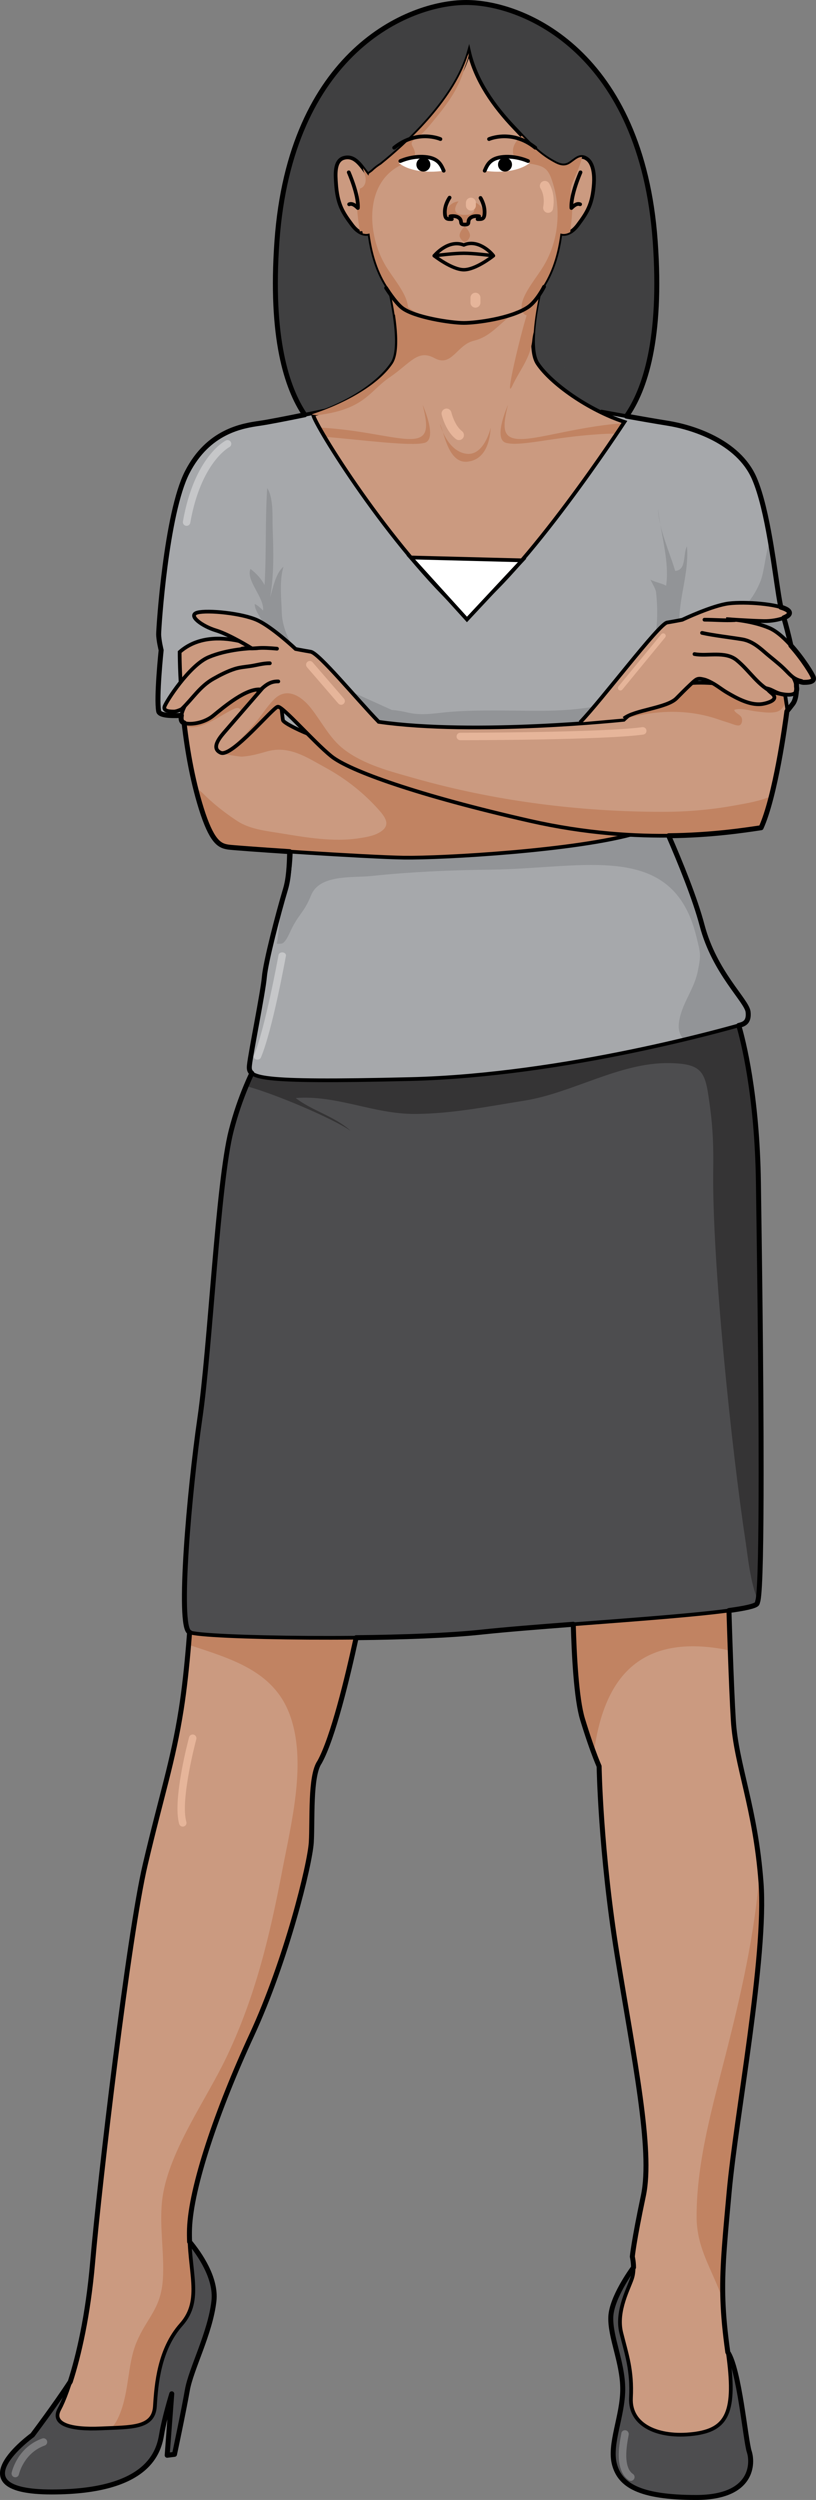 <?xml version="1.0" encoding="utf-8"?>
<!-- Generator: Adobe Illustrator 16.0.0, SVG Export Plug-In . SVG Version: 6.00 Build 0)  -->
<!DOCTYPE svg PUBLIC "-//W3C//DTD SVG 1.0//EN" "http://www.w3.org/TR/2001/REC-SVG-20010904/DTD/svg10.dtd">
<svg version="1.0" id="Layer_1" xmlns="http://www.w3.org/2000/svg" xmlns:xlink="http://www.w3.org/1999/xlink" x="0px" y="0px"
	 width="164.046px" height="502.037px" viewBox="0 0 164.046 502.037" enable-background="new 0 0 164.046 502.037"
	 xml:space="preserve">
<rect x="0" y="0" width="164.046" height="502.037" fill="#808080" stroke="none"/>
<g>
	<path fill="#404041" d="M94.664,89.075h24.32c0,0,15.441-2.756,12.74-40.612C129.021,10.607,105.475,0.5,93.7,0.5
		S58.379,10.607,55.676,48.463c-2.701,37.856,12.74,40.612,12.74,40.612h24.319"/>
	<g>
		<path fill="#4D4D4F" d="M127.408,455.284c0,0-4.423,5.896-4.607,9.95c-0.184,4.055,2.396,9.214,2.396,14.559
			c0,5.344-2.764,11.057-1.658,15.11c1.105,4.055,4.791,6.634,16.4,6.634s11.426-7.003,10.688-9.214
			c-0.736-2.211-1.982-16.509-4.309-19.956C143.994,468.92,131.094,453.257,127.408,455.284z"/>
		<path fill="#4D4D4F" d="M36.744,448.649c0,0,7.002,7.003,6.265,13.453c-0.736,6.449-4.606,13.636-5.343,17.874
			c-0.738,4.239-2.58,12.899-2.58,12.899l-1.475,0.185l0.922-12.347c0,0-1.475,4.792-2.027,8.108
			c-0.553,3.317-2.396,11.609-22.113,11.609s-3.869-11.425-3.869-11.425s7.924-10.504,9.766-14.374
			c1.844-3.87,8.477-18.428,8.477-18.428L36.744,448.649z"/>
		<path fill="#CB9A80" d="M36.432,343.285c-1.67,10.571-3.895,16.97-7.232,31.158c-3.338,14.188-9.182,63.707-10.572,79.842
			c-1.391,16.136-5.008,26.429-6.677,29.489s2.226,4.173,8.347,3.895c6.12-0.278,10.57,0,10.85-4.451
			c0.277-4.451,0.834-11.406,5.285-16.414c4.45-5.008,1.391-10.85,1.669-19.195s5.563-23.925,12.519-38.947
			s11.685-34.218,11.963-38.669c0.277-4.451-0.278-13.354,1.669-16.136c4.173-7.511,8.902-32.549,8.902-32.549l-34.497-2.503
			C38.656,318.805,38.101,332.714,36.432,343.285z M146.597,440.097c1.392-15.301,7.513-47.015,6.399-62.037
			c-1.113-15.023-5.009-23.646-5.564-32.549c-0.557-8.902-1.113-30.046-1.113-30.046l-31.158,5.009c0,0,0,18.36,1.947,24.759
			s3.34,9.459,3.34,9.459s0.277,17.247,3.615,37.834c3.339,20.586,7.233,39.226,5.286,48.406c-1.947,9.18-2.226,12.239-2.226,12.239
			s0.557,2.226,0,4.174c-0.557,1.947-3.338,6.677-2.226,11.128s2.226,7.511,1.948,13.075c-0.279,5.563,5.563,8.067,12.518,7.232
			c6.955-0.834,8.625-4.45,6.955-16.413C144.649,460.405,145.205,455.397,146.597,440.097z"/>
		<g>
			<path fill="#C18362" d="M152.996,378.06c-0.072-0.974-0.157-1.918-0.252-2.839c-0.881,13.047-4.039,26.254-6.635,36.517
				c-2.758,10.91-6.057,22.135-6.07,33.331c-0.008,6.558,3.166,10.665,5.219,16.666c0.027,0.082,0.053,0.182,0.08,0.269
				c-0.219-6.13,0.336-11.752,1.259-21.906C147.988,424.796,154.109,393.082,152.996,378.06z"/>
			<path fill="#C18362" d="M144.74,331.068c0.762,0.122,1.447,0.286,2.074,0.461c-0.288-8.171-0.496-16.064-0.496-16.064
				l-31.158,5.009c0,0,0,18.36,1.947,24.759c0.908,2.98,1.691,5.228,2.273,6.788C121.186,338.613,127.214,328.261,144.74,331.068z"
				/>
			<path fill="#C18362" d="M38.428,323.185c-0.117,1.952-0.283,4.419-0.509,7.112c8.356,2.779,16.999,5.134,20.3,13.956
				c3.525,9.419,0.4,21.574-1.496,31.481c-2.469,12.897-5.344,25.121-11.168,37.334c-4.09,8.576-11.43,18.669-12.85,28
				c-0.816,5.374,0.391,11.227,0.035,16.666c-0.395,6.037-3.273,7.733-5.314,12.687c-1.945,4.721-1.379,10.591-3.836,15.46
				c-0.283,0.56-0.675,1.128-1.129,1.701c4.98-0.194,8.441-0.457,8.686-4.364c0.277-4.451,0.834-11.406,5.285-16.414
				c4.45-5.008,1.391-10.85,1.669-19.195s5.563-23.925,12.519-38.947s11.685-34.218,11.963-38.669
				c0.277-4.451-0.278-13.354,1.669-16.136c4.173-7.511,8.902-32.549,8.902-32.549l-26.112-1.895
				C44.186,320.551,41.24,321.934,38.428,323.185z"/>
		</g>
		
			<path fill="none" stroke="#000000" stroke-width="0.75" stroke-linecap="round" stroke-linejoin="round" stroke-miterlimit="10" d="
			M115.16,320.474c0,0,0,18.36,1.947,24.759s3.34,9.459,3.34,9.459s0.277,17.247,3.615,37.834
			c3.339,20.586,7.233,39.226,5.286,48.406c-1.947,9.18-2.226,12.239-2.226,12.239s0.557,2.226,0,4.174
			c-0.557,1.947-3.338,6.677-2.226,11.128s2.226,7.511,1.948,13.075c-0.279,5.563,5.563,8.067,12.518,7.232
			c6.955-0.834,8.625-4.45,6.955-16.413c-1.669-11.962-1.113-16.97,0.278-32.271s7.513-47.015,6.399-62.037
			c-1.113-15.023-5.009-23.646-5.564-32.549c-0.557-8.902-1.113-30.046-1.113-30.046"/>
		
			<path fill="none" stroke="#000000" stroke-width="0.75" stroke-linecap="round" stroke-linejoin="round" stroke-miterlimit="10" d="
			M73.153,321.308c0,0-4.729,25.038-8.902,32.549c-1.947,2.782-1.392,11.685-1.669,16.136c-0.278,4.451-5.008,23.646-11.963,38.669
			s-12.24,30.602-12.519,38.947s2.781,14.188-1.669,19.195c-4.451,5.008-5.008,11.963-5.285,16.414
			c-0.279,4.451-4.729,4.173-10.85,4.451c-6.121,0.278-10.016-0.834-8.347-3.895s5.286-13.354,6.677-29.489
			c1.391-16.135,7.234-65.654,10.572-79.842c3.338-14.188,5.563-20.587,7.232-31.158c1.669-10.571,2.225-24.48,2.225-24.48"/>
		<path fill="#4D4D4F" d="M148.27,205.117c0,0,3.904,11.409,4.204,32.427s1.2,82.419-0.3,84.521
			c-1.502,2.102-38.732,3.903-55.546,5.705s-56.146,1.2-58.548,0c-2.402-1.201,0-28.523,2.102-42.936s3.604-47.29,6.305-57.799
			c2.703-10.509,7.207-17.114,7.207-17.114"/>
		<path fill="#353435" d="M148.27,205.117l-94.576,4.804c0,0-2.048,3.011-4.209,8.187c5.631,1.487,17.326,6.444,21.02,8.991
			c-3.213-2.93-7.877-4.087-11.057-6.598c8.363-0.622,15.613,3.232,23.963,3.2c7.449-0.03,14.688-1.505,21.984-2.665
			c9.708-1.542,19.191-7.694,29.131-7.546c7.191,0.108,7.293,2.045,8.243,9.048c0.558,4.117,0.681,8.083,0.617,12.224
			c-0.282,18.441,3.741,56.69,6.524,74.957c0.408,2.68,0.912,8.06,2.469,11.739c1.207-5.627,0.38-63.942,0.095-83.914
			C152.174,216.526,148.27,205.117,148.27,205.117z"/>
		<path fill="none" stroke="#000000" stroke-width="0.75" stroke-miterlimit="10" d="M148.27,205.117c0,0,3.904,11.409,4.204,32.427
			s1.2,82.419-0.3,84.521c-1.502,2.102-38.732,3.903-55.546,5.705s-56.146,1.2-58.548,0c-2.402-1.201,0-28.523,2.102-42.936
			s3.604-47.29,6.305-57.799c2.703-10.509,7.207-17.114,7.207-17.114"/>
		<path fill="#A6A8AB" d="M122.646,83.068c0,0,6.338,1.087,11.649,1.938c4.716,0.756,14.101,3.563,17.351,11.063s4.5,23.25,5.5,26.5
			s4.5,15.75,2.25,18.75s-4,4.5-4,4.5l-24.25,14.75c0,0,7.5,15.75,10,25.25s9,15.133,9.25,17.383s-1,2.5-2,2.75s-34.5,10-66,10.75
			s-32.5-0.25-32.25-2.75s2.75-14.75,3-17.75s2.75-12.633,4.25-17.633s1-11.25,1-11.25l-5-26.25c0,0-21,4.5-21.5,1.75
			s0.5-12.25,0.5-12.25s-0.5-2-0.5-3.25s1.5-24.25,5.75-32.5s11.08-9.313,14.58-9.813s16.075-3.173,16.075-3.173"/>
		<g>
			<path fill="#929497" d="M141.146,185.818c-2.5-9.5-10-25.25-10-25.25l0.898-0.547c-9.375,0.6-18.895,2.573-28.105,4.075
				c-10.457,1.705-21.441,0.869-32.031,0.844c-4.833-0.012-5.856,1.235-9.653,3.797c0.423-1.407,0.835-2.818,1.27-4.223
				c-0.784,1.542-1.958,1.583-3.272,2.403c-1.667,1.042-1.982,2.663-2.029,4.505c-0.061,2.296-0.17,4.954-0.826,7.146
				c-0.963,3.208-1.189,6.741-1.583,10.05c-0.107,0.904-0.56,1.026,0.79,0.875c0.758-0.085,1.573-2.041,1.863-2.646
				c1.634-3.42,2.647-3.511,4.057-7.031c1.713-4.28,8.32-3.498,12.072-3.894c7.891-0.831,15.969-1.188,23.946-1.277
				c18.948-0.214,36.745-5.913,41.45,13.442c0.823,3.385,0.978,3.499,0.309,6.842c-0.68,3.396-2.525,5.6-3.457,8.775
				c-0.713,2.427-0.48,3.943,0.715,5.046c6.436-1.542,10.499-2.715,10.838-2.799c1-0.25,2.25-0.5,2-2.75
				S143.646,195.318,141.146,185.818z"/>
			<path fill="#929497" d="M107.879,142.738c-5.68-0.001-11.344-0.227-17.016,0.187c-2.898,0.211-5.832,0.868-8.717,0.203
				c-2.402-0.553-7.824-1.68-6.684,2.521c1.939,7.142,13.248,6.36,18.662,6.099c3.251-0.157,6.665-0.832,9.879-0.51
				c3.037,0.305,6.208,0.35,9.293,0.812c6.418,0.961,12.789,2.667,19.33,2.342c4.76-0.236,8.555-0.866,12.078-2.07l10.691-6.503
				c0,0,1.75-1.5,4-4.5s-1.25-15.5-2.25-18.75c-0.58-1.882-1.243-7.953-2.329-14.188c-0.892,2.491-1.158,6.45-1.94,8.367
				c-2.958,7.243-8.455,9.155-16.299,8.469c-0.133-5.229,1.979-10.134,1.529-15.514c-0.867,1.648-0.025,4.744-2.365,4.954
				c-0.818-2.762-2.235-6.071-2.974-9.218c0.706,4.037,1.716,8.354,1.149,12.19c-0.68-0.454-2.398-0.76-3.155-1.238
				c0.258,0.568,1.063,1.889,1.133,2.538c0.027,0.254,0.053,0.508,0.075,0.762c0.6,6.636-0.444,13.352-5.209,18.299
				c-0.746,0.774-1.379,1.813-2.266,2.431c-1.242,0.866-3.073,1.092-4.524,1.375c-3.597,0.702-7.276,0.918-10.935,0.939
				C108.65,142.737,108.266,142.738,107.879,142.738z"/>
			<path fill="#929497" d="M74.562,145.804c3.938,2.188,9.089,2.009,13.486,1.796c0.55-0.027,1.097-0.062,0.347-0.68l-23.151-10.455
				C65.448,139.218,72.288,144.542,74.562,145.804z"/>
			<path fill="#929497" d="M60.014,136.493c1.482-1.924-0.184-4.746-1.155-6.525c-1.155-2.114-2.14-4.501-2.21-6.952
				c-0.084-2.908-0.507-6.377,0.338-9.2c-1.572,1.275-2.115,4.288-2.682,6.168c0.787-4.539,0.691-9.105,0.514-13.741
				c-0.088-2.285,0.222-6.241-1.102-8.227c-0.422,6.456-0.147,13.008-0.529,19.456c-0.704-1.3-1.643-2.299-2.836-3.232
				c-0.98,2.315,2.832,5.77,2.537,8.374c-0.527-0.519-1.025-1.032-1.684-1.324c-0.019,1.42,1.418,2.859,1.833,4.232
				c1.549,5.13,0.144,13.695,6.326,16.168"/>
			<path fill="#929497" d="M132.769,105.438c-0.193-1.104-0.365-2.189-0.475-3.237C132.328,103.239,132.508,104.329,132.769,105.438
				z"/>
		</g>
		<path fill="none" stroke="#000000" stroke-width="0.75" stroke-miterlimit="10" d="M120.746,82.631c0,0,8.238,1.524,13.55,2.375
			c4.716,0.756,14.101,3.563,17.351,11.063s4.5,23.25,5.5,26.5s4.5,15.75,2.25,18.75s-4,4.5-4,4.5l-24.25,14.75
			c0,0,7.5,15.75,10,25.25s9,15.133,9.25,17.383s-1,2.5-2,2.75s-34.5,10-66,10.75s-32.5-0.25-32.25-2.75s2.75-14.75,3-17.75
			s2.75-12.633,4.25-17.633s1-11.25,1-11.25l-5-26.25c0,0-21,4.5-21.5,1.75s0.5-12.25,0.5-12.25s-0.5-2-0.5-3.25
			s1.5-24.25,5.75-32.5s11.08-9.313,14.58-9.813s16.075-3.173,16.075-3.173"/>
		<path fill="#F2C4B3" d="M113.451,74.022c-0.006-0.124-0.029-0.243-0.029-0.369"/>
		<path fill="#CB9A80" d="M36.117,130.938c0,0-0.119,18.171,4.719,32.566c2.006,5.9,3.541,6.371,5.074,6.607
			c1.534,0.236,27.611,2.006,35.281,2.124s34.926-1.415,46.844-4.955s-52.626-14.985-52.626-14.985s-10.855-4.013-12.626-4.603
			c-1.77-0.59-5.781-2.478-5.899-3.067s-0.825-7.316-0.825-7.67c0-0.354-1.535-5.899-1.535-5.899S43.078,124.802,36.117,130.938z"/>
		<path fill="#C18362" d="M128.569,167.094c-0.542-0.277-1.106-0.513-1.663-0.708c-4.994-1.752-10.191-3.002-15.354-4.24
			c-4.394-1.053-8.81-1.988-13.136-3.309c-3.799-1.16-7.594-2.688-11.416-3.754c-2.354-0.656-4.818-1.28-7.268-1.999
			c-2.691-0.5-4.323-0.789-4.323-0.789s-10.855-4.013-12.626-4.603c-1.77-0.59-5.781-2.478-5.899-3.067
			c-0.06-0.301-0.273-2.199-0.469-4.034c-0.194-0.166-0.365-0.375-0.492-0.664c-0.777-1.77,0.738-2.548-1.755-3.185
			c-3.928-1.004-9.088,0.474-12.002,3.166c-1.263,1.166-2.418,2.232-3.878,3.187c-0.487,0.318-1.025,0.682-1.395,1.052
			c0.054,0.499,0.111,1.006,0.173,1.52c0.184,0.092,0.406,0.18,0.688,0.26c2.776,0.794,6.898-2.535,9.313-3.577
			c3.59-1.55-0.905,7.771-2.091,8.862c-0.311,0.285,3.371,0.754,3.604,0.74c1.711-0.102,3.373-0.551,5.009-1.027
			c4.529-1.319,8.084,1.177,11.895,3.255c4.025,2.195,7.709,5.102,10.744,8.54c1.48,1.677,2.328,3.168-0.016,4.497
			c-1.271,0.721-2.876,0.943-4.301,1.155c-4.84,0.719-10.323-0.174-15.106-0.973c-3.043-0.508-6.485-0.806-9.1-2.521
			c-1.659-1.088-3.258-2.271-4.764-3.562c-0.789-0.677-1.547-1.386-2.282-2.121c-0.154-0.154-1.381-1.091-1.419-1.247
			c0.461,1.882,0.989,3.749,1.597,5.556c2.006,5.9,3.541,6.371,5.074,6.607c1.534,0.236,27.611,2.006,35.281,2.124
			s34.926-1.415,46.844-4.955C128.236,167.221,128.411,167.158,128.569,167.094z"/>
		<path fill="none" stroke="#000000" stroke-width="0.75" stroke-miterlimit="10" d="M36.117,130.938c0,0-0.119,18.171,4.719,32.566
			c2.006,5.9,3.541,6.371,5.074,6.607c1.534,0.236,27.611,2.006,35.281,2.124s34.926-1.415,46.844-4.955
			s-52.626-14.985-52.626-14.985s-10.855-4.013-12.626-4.603c-1.77-0.59-5.781-2.478-5.899-3.067s-0.825-7.316-0.825-7.67
			c0-0.354-1.535-5.899-1.535-5.899S43.078,124.802,36.117,130.938z"/>
		<path fill="#CB9A80" d="M52.52,138.479c0,0-6.342,7.312-7.17,8.277c-0.829,0.966-3.175,3.45-0.967,4.417
			c2.209,0.966,10.49-9.11,11.457-9.249c0.965-0.138,7.178,7.04,10.766,9.938c3.59,2.899,17.393,7.868,39.891,12.975
			c22.5,5.107,40.029,2.347,46.517,1.381c3.175-7.04,5.245-23.88,5.245-23.88l-0.414-2.761c0,0-14.355-3.45-20.291-2.208
			s-12.146,7.178-12.146,7.178s-29.953,3.174-49.276,0.414c-4.417-4.555-12.009-13.804-13.665-14.079
			c-1.656-0.276-3.037-0.552-3.037-0.552s-4.692-4.417-7.729-5.797c-3.037-1.381-9.939-2.071-12.01-1.519
			c-2.07,0.552,0.967,2.761,3.727,3.589c2.762,0.828,7.178,3.589,7.178,3.589s-4.83,0.138-8.695,1.794s-8.557,8.972-8.834,9.938
			c-0.275,0.966,1.242,0.966,1.933,0.966s1.933-0.689,1.933-0.689s-0.967,2.069-0.276,2.76s4.003,0.553,6.212-1.242
			C45.073,141.926,49.619,138.064,52.52,138.479z"/>
		<g>
			<g>
				<path fill="#C18362" d="M157.732,139.232c-0.826-0.479-2.13-0.722-3.048-0.976c-2.445-0.677-5.076-1.298-7.609-1.517
					c-1.263-0.109-2.63-0.25-3.894-0.078c-2.013,0.274-4.098,0.187-5.746,1.467c-1.582,1.229-3.467,2.604-5.364,3.278
					c-1.647,0.586-4.642,0.646-5.815,2.104l-0.383,0.767c6.203-1.722,12.617-1.899,18.727,0.255
					c0.825,0.291,1.655,0.526,2.479,0.814c0.4,0.141,1.231,0.491,1.659,0.276c0.442-0.223,0.532-0.988,0.388-1.413
					c-0.25-0.737-1.326-0.939-1.53-1.645c1.232-0.469,3.183,0.162,4.464,0.307c1.214,0.138,2.548,0.351,3.766,0.144
					c1.412-0.24,1.912-1.331,2.241-2.639C158.232,139.713,158.306,139.564,157.732,139.232z"/>
				<path fill="#C18362" d="M133.254,163.032c-16.779-0.003-33.791-2.165-49.934-6.749c-4.909-1.395-10.082-2.681-14.164-5.788
					c-2.842-2.165-4.466-5.531-6.646-8.287c-1.938-2.449-4.867-4.313-7.416-1.761c-1.499,1.501-2.564,3.332-3.965,4.945
					c-1.156,1.333-3.355,3.931-5.346,5.081l1.516-0.569c3.289-2.55,7.84-7.879,8.541-7.979c0.965-0.138,7.178,7.04,10.766,9.938
					c3.59,2.899,17.393,7.868,39.891,12.975c22.5,5.107,40.029,2.347,46.517,1.381c0.759-1.682,1.453-3.926,2.072-6.362
					c-2.271,1.045-5.147,1.486-7.397,1.896C142.941,162.62,138.073,163.033,133.254,163.032z"/>
			</g>
			<path fill="#C18362" d="M45.783,150.474l-1.496,0.561C44.756,150.98,45.263,150.773,45.783,150.474z"/>
		</g>
		<path fill="none" stroke="#000000" stroke-width="0.75" stroke-miterlimit="10" d="M52.52,138.479c0,0-6.342,7.312-7.17,8.277
			c-0.829,0.966-3.175,3.45-0.967,4.417c2.209,0.966,10.49-9.11,11.457-9.249c0.965-0.138,7.178,7.04,10.766,9.938
			c3.59,2.899,17.393,7.868,39.891,12.975c22.5,5.107,40.029,2.347,46.517,1.381c3.175-7.04,5.245-23.88,5.245-23.88l-0.414-2.761
			c0,0-14.355-3.45-20.291-2.208s-12.146,7.178-12.146,7.178s-29.953,3.174-49.276,0.414c-4.417-4.555-12.009-13.804-13.665-14.079
			c-1.656-0.276-3.037-0.552-3.037-0.552s-4.692-4.417-7.729-5.797c-3.037-1.381-9.939-2.071-12.01-1.519
			c-2.07,0.552,0.967,2.761,3.727,3.589c2.762,0.828,7.178,3.589,7.178,3.589s-4.83,0.138-8.695,1.794s-8.557,8.972-8.834,9.938
			c-0.275,0.966,1.242,0.966,1.933,0.966s1.933-0.689,1.933-0.689s-0.967,2.069-0.276,2.76s4.003,0.553,6.212-1.242
			C45.073,141.926,49.619,138.064,52.52,138.479z"/>
		<path fill="#CB9A80" d="M116.617,145.074c4.417-4.555,15.84-19.782,17.496-20.058c1.656-0.276,3.036-0.552,3.036-0.552
			s6.103-2.9,9.415-3.288c3.313-0.389,9.858,0.111,11.661,1.269c1.803,1.158-1.763,2.334-4.644,2.28
			c-2.883-0.055-7.599-0.398-7.599-0.398s4.831,0.138,8.696,1.794c3.864,1.656,8.557,8.972,8.833,9.938
			c0.276,0.966-1.242,0.966-1.933,0.966c-0.689,0-1.932-0.689-1.932-0.689s0.966,2.069,0.275,2.76
			c-0.639,0.639-2.096,0.4-2.865,0.256c-1.025-0.192-1.836-0.857-2.771-1.092c0.129,0.726,1.771,1.225,1.322,2.072
			c-0.334,0.631-1.908,0.995-2.537,1.063c-2.364,0.259-4.99-1.187-6.934-2.332c-1.059-0.623-1.998-1.414-3.088-1.981
			c-0.52-0.271-1.011-0.521-1.588-0.649c-0.674-0.15-1.104-0.255-1.648,0.145c-0.373,0.274-0.712,0.611-1.051,0.927
			c-0.948,0.884-1.857,1.812-2.77,2.732c-1.949,1.968-8.412,2.309-10.57,4.052"/>
		<path fill="none" stroke="#000000" stroke-width="0.75" stroke-miterlimit="10" d="M116.617,145.074
			c4.417-4.555,15.84-19.782,17.496-20.058c1.656-0.276,3.036-0.552,3.036-0.552s6.103-2.9,9.415-3.288
			c3.313-0.389,9.858,0.111,11.661,1.269c1.803,1.158-1.763,2.334-4.644,2.28c-2.883-0.055-7.599-0.398-7.599-0.398
			s4.831,0.138,8.696,1.794c3.864,1.656,8.557,8.972,8.833,9.938c0.276,0.966-1.242,0.966-1.933,0.966
			c-0.689,0-1.932-0.689-1.932-0.689s0.966,2.069,0.275,2.76c-0.639,0.639-2.096,0.4-2.865,0.256
			c-1.025-0.192-1.836-0.857-2.771-1.092c0.129,0.726,1.771,1.225,1.322,2.072c-0.334,0.631-1.908,0.995-2.537,1.063
			c-2.364,0.259-4.99-1.187-6.934-2.332c-1.059-0.623-1.998-1.414-3.088-1.981c-0.52-0.271-1.011-0.521-1.588-0.649
			c-0.674-0.15-1.104-0.255-1.648,0.145c-0.373,0.274-0.712,0.611-1.051,0.927c-0.948,0.884-1.857,1.812-2.77,2.732
			c-1.949,1.968-8.412,2.309-10.57,4.052"/>
		
			<path fill="none" stroke="#000000" stroke-width="0.75" stroke-linecap="round" stroke-linejoin="round" stroke-miterlimit="10" d="
			M51.933,138.912c1.259-1.106,2.21-2.124,4.016-2.069"/>
		
			<path fill="none" stroke="#000000" stroke-width="0.75" stroke-linecap="round" stroke-linejoin="round" stroke-miterlimit="10" d="
			M36.588,142.343c2.146-2.063,3.607-4.506,6.295-6.022c1.342-0.758,2.801-1.509,4.266-1.983c1.002-0.324,2.049-0.411,3.086-0.555
			c1.332-0.184,2.656-0.614,4.012-0.587"/>
		
			<path fill="none" stroke="#000000" stroke-width="0.75" stroke-linecap="round" stroke-linejoin="round" stroke-miterlimit="10" d="
			M48.615,130.271c0.782-0.178,1.521-0.021,2.303-0.059c0.561-0.027,1.123-0.091,1.692-0.102c1.231-0.024,3.075,0.16,3.075,0.16"/>
		
			<path fill="none" stroke="#000000" stroke-width="0.75" stroke-linecap="round" stroke-linejoin="round" stroke-miterlimit="10" d="
			M155.672,139.221c-3.338-1.508-4.873-4.459-7.591-6.665c-2.29-1.858-5.818-0.721-8.467-1.203"/>
		
			<path fill="none" stroke="#000000" stroke-width="0.75" stroke-linecap="round" stroke-linejoin="round" stroke-miterlimit="10" d="
			M161.156,136.763c-1.725-0.378-2.34-1.333-3.559-2.506c-1.238-1.192-2.623-2.207-3.914-3.338
			c-1.383-1.211-2.759-2.248-4.516-2.537c-2.262-0.372-5.789-0.782-8.028-1.284"/>
		
			<path fill="none" stroke="#000000" stroke-width="0.75" stroke-linecap="round" stroke-linejoin="round" stroke-miterlimit="10" d="
			M147.723,124.528c-1.995,0.12-4.091-0.08-6.102-0.08"/>
	</g>
	<path fill="#C6C7C9" d="M37.514,105.601c-0.044,0-0.088-0.003-0.132-0.011c-0.408-0.072-0.681-0.461-0.608-0.869
		c2.285-12.949,8.38-16.132,8.639-16.262c0.369-0.185,0.82-0.034,1.006,0.336c0.185,0.369,0.035,0.818-0.332,1.005
		c-0.094,0.049-5.703,3.098-7.835,15.182C38.187,105.345,37.869,105.601,37.514,105.601z"/>
	<path fill="#E6B59A" d="M92.535,148.646c-0.414,0-0.75-0.336-0.75-0.75s0.336-0.75,0.75-0.75c0.284,0,28.491-0.014,36.58-1.116
		c0.412-0.059,0.789,0.23,0.846,0.642c0.056,0.41-0.231,0.788-0.642,0.845C121.129,148.633,93.699,148.646,92.535,148.646z"/>
	<path fill="#E6B59A" d="M124.726,138.664c-0.111,0-0.224-0.037-0.317-0.113c-0.213-0.176-0.244-0.49-0.069-0.704l8.608-10.48
		c0.175-0.213,0.489-0.245,0.704-0.069c0.213,0.176,0.244,0.49,0.069,0.704l-8.608,10.48
		C125.014,138.602,124.871,138.664,124.726,138.664z"/>
	<path fill="#E6B59A" d="M68.58,141.534c-0.211,0-0.42-0.088-0.567-0.26l-6.301-7.294c-0.271-0.313-0.236-0.787,0.077-1.058
		c0.313-0.271,0.787-0.236,1.058,0.077l6.301,7.294c0.271,0.313,0.236,0.787-0.077,1.058
		C68.929,141.475,68.754,141.534,68.58,141.534z"/>
	<path fill="#C6C7C9" d="M51.74,212.785c-0.078,0-0.158-0.011-0.237-0.031c-0.393-0.104-0.605-0.44-0.474-0.752
		c2.285-5.434,4.941-20.092,4.969-20.24c0.059-0.324,0.441-0.545,0.848-0.504c0.41,0.047,0.695,0.348,0.637,0.673
		c-0.109,0.606-2.703,14.912-5.031,20.447C52.347,212.627,52.055,212.785,51.74,212.785z"/>
	<path fill="#E6B59A" d="M36.74,366.818c-0.328,0-0.627-0.214-0.721-0.544c-1.375-4.813,1.858-16.89,1.996-17.401
		c0.108-0.399,0.52-0.637,0.92-0.528c0.4,0.107,0.637,0.52,0.529,0.92c-0.033,0.121-3.264,12.185-2.004,16.598
		c0.114,0.398-0.116,0.813-0.516,0.928C36.877,366.81,36.809,366.818,36.74,366.818z"/>
	<path fill="#7B7B7D" d="M3.074,497.485c-0.053,0-0.105-0.006-0.158-0.017c-0.404-0.087-0.663-0.485-0.576-0.891
		c0.044-0.207,1.145-5.096,6.147-6.883c0.39-0.137,0.819,0.063,0.958,0.454c0.141,0.391-0.063,0.819-0.453,0.959
		c-4.225,1.509-5.177,5.741-5.186,5.784C3.731,497.244,3.42,497.485,3.074,497.485z"/>
	<path fill="#7B7B7D" d="M126.825,498.197c-0.146,0-0.292-0.042-0.422-0.13c-2.906-1.982-1.898-7.235-1.567-8.961
		c0.032-0.166,0.057-0.285,0.063-0.348c0-0.414,0.335-0.726,0.749-0.726s0.749,0.36,0.749,0.774c0,0.068-0.028,0.273-0.088,0.581
		c-0.766,3.989-0.45,6.492,0.939,7.439c0.342,0.233,0.431,0.7,0.196,1.042C127.301,498.083,127.065,498.197,126.825,498.197z"/>
	<path fill="#CB9A80" d="M108.076,73.003c-1.811-2.718-0.561-10.097,0.441-14.599c1.991-2.722,3.518-6.441,4.159-11.531
		c0,0,1.646,0.774,3.501-1.707c1.852-2.479,2.951-4.127,3.225-8.382c0.092-1.43-0.045-3.855-1.317-4.823
		c-1.433-1.089-2.315,0.087-3.477,0.843c-1.377,0.896-2.567,0.199-3.952-0.61c-2.821-1.651-5.027-4.194-7.26-6.533
		c-4.103-4.297-7.768-9.44-9.111-15.317c-2.751,9.767-12.795,18.77-17.672,22.68c-0.625,0.383-1.22,0.839-1.784,1.386
		c-0.491,0.368-0.8,0.589-0.88,0.646c-1.21-1.495-2.51-4-4.822-3.345c-1.967,0.558-1.682,3.533-1.582,5.075
		c0.274,4.255,1.373,5.902,3.226,8.382c1.854,2.481,3.501,1.707,3.501,1.707c0.641,5.077,2.16,8.791,4.145,11.514
		c1.002,4.499,2.258,11.894,0.443,14.616c-2.681,4.019-8.69,7.966-15.894,10.311c0.217,1.853,15.315,26.407,30.581,40.184
		c11.876-7.969,31.988-38.77,31.988-38.77C118.334,82.383,110.758,77.021,108.076,73.003z M73.965,35.073l0.244-0.014
		c-0.044,0.051-0.09,0.097-0.134,0.148C74.039,35.165,74.002,35.118,73.965,35.073z"/>
	<g>
		<path fill="#C18362" d="M88.441,85.147c0.781,1.262,1.561,7.99,5.525,7.568c3.965-0.42,4.564-4.805,4.686-6.847
			c0,0-1.322,5.947-5.105,5.226C89.762,90.374,88.441,85.147,88.441,85.147z"/>
		<path fill="#C18362" d="M123.76,87.31c0,0,1.041-0.974,1.682-2.324c-7.674,0.485-15.459,2.71-19.35,3.104
			c-4.947,0.505-5.346-1.38-3.965-6.786c0,0-3.123,6.927-0.359,7.639c2.762,0.711,8.588-0.905,16.398-1.568
			C124.998,86.793,123.76,87.31,123.76,87.31z"/>
		<path fill="#C18362" d="M65.257,87.71c7.81,0.662,17.308,1.943,20.069,1.232c2.764-0.712-0.359-7.639-0.359-7.639
			c1.381,5.406,0.982,7.291-3.965,6.786c-3.979-0.403-9.23-1.813-16.859-2.238"/>
	</g>
	<path fill="none" stroke="#000000" stroke-width="0.75" stroke-miterlimit="10" d="M108.076,73.003
		c-1.811-2.718-0.561-10.097,0.441-14.599c1.991-2.722,3.518-6.441,4.159-11.531c0,0,1.646,0.774,3.501-1.707
		c1.852-2.479,2.951-4.127,3.225-8.382c0.092-1.43-0.045-3.855-1.317-4.823c-1.433-1.089-2.315,0.087-3.477,0.843
		c-1.377,0.896-2.567,0.199-3.952-0.61c-2.821-1.651-5.027-4.194-7.26-6.533c-4.103-4.297-7.768-9.44-9.111-15.317
		c-2.751,9.767-12.795,18.77-17.672,22.68c-0.625,0.383-1.22,0.839-1.784,1.386c-0.491,0.368-0.8,0.589-0.88,0.646
		c-1.21-1.495-2.51-4-4.822-3.345c-1.967,0.558-1.682,3.533-1.582,5.075c0.274,4.255,1.373,5.902,3.226,8.382
		c1.854,2.481,3.501,1.707,3.501,1.707c0.641,5.077,2.16,8.791,4.145,11.514c1.002,4.499,2.258,11.894,0.443,14.616
		c-2.681,4.019-8.69,7.966-15.894,10.311c0.217,1.853,15.315,26.407,30.581,40.184c11.876-7.969,31.988-38.77,31.988-38.77
		C118.334,82.383,110.758,77.021,108.076,73.003z M73.965,35.073l0.244-0.014c-0.044,0.051-0.09,0.097-0.134,0.148
		C74.039,35.165,74.002,35.118,73.965,35.073z"/>
	<path fill="#C18362" d="M107.305,66.671c0.191-2.823,0.773-5.918,1.291-8.247c0.088-0.117,0.168-0.25,0.254-0.373h-0.383
		c0,0-1.512,1.925-2.641,5.444s-4.551,17.628-2.822,13.964c1.502-3.186,3.664-5.586,4.023-9.251
		C107.074,67.736,107.172,67.217,107.305,66.671z"/>
	<g>
		<path fill="#C18362" d="M94.268,10.577c-0.005,0.163-0.113,0.382-0.261,0.612c-3.072,9.437-12.658,18.036-17.394,21.833
			c-0.625,0.383-1.22,0.839-1.784,1.386c-0.312,0.234-0.541,0.401-0.694,0.512c-0.029,0.056-0.047,0.102-0.062,0.147l0.136-0.008
			c-0.044,0.051-0.09,0.097-0.134,0.148c-0.007-0.008-0.015-0.018-0.021-0.026c0.001,0.029-0.002,0.062,0.013,0.081
			c-0.271-0.357-0.566-0.785-0.878-1.217c-0.065-0.087-0.13-0.174-0.196-0.262c0.043,0.613,0.347,1.015,0.479,1.832
			c0.211,1.316-0.436,2.089-1.118,2.238c-0.108,1.377-0.634,2.533-0.55,4.086c0.084,1.531,0.316,3.027,0.52,4.529
			c0.32-0.022,0.511-0.107,0.511-0.107c0.022,0.176,0.055,0.338,0.079,0.51c0.61,0.189,1.069,0.096,1.261,0.036
			c0.001,0,0.001,0,0.001,0c0.063-0.02,0.098-0.035,0.098-0.035c0.641,5.077,2.16,8.791,4.145,11.514
			c0.07,0.318,0.143,0.654,0.215,0.999c0.021,0.1,0.042,0.201,0.063,0.303c0.054,0.26,0.106,0.523,0.159,0.794
			c0.022,0.115,0.044,0.23,0.066,0.348c0.053,0.278,0.104,0.56,0.154,0.846c0.019,0.107,0.038,0.212,0.057,0.32
			c0.067,0.391,0.132,0.786,0.192,1.186c1.78,0.439,3.163,0.003,2.541-2.432c-0.602-2.358-3.045-5.208-4.324-7.349
			c-3.865-6.463-4.396-17.216,3.726-20.564c0.967-0.398,2.411-1.044,2.124-2.343c-0.268-1.213-1.326-1.657,0.059-2.587
			c1.227-0.825,1.975-1.587,2.967-2.776c0.811-0.972,1.619-1.946,2.389-2.941c1.879-2.432,3.523-4.99,4.408-7.967
			C93.558,13.053,94.229,11.807,94.268,10.577z"/>
		<path fill="#C18362" d="M103.167,30.835c0.268,1.515,2.892,1.931,4.116,2.164c1.967,0.377,2.838,0.88,3.557,2.871
			c2.07,5.736,1.6,12.259-1.553,17.53c-0.658,1.102-1.625,2.391-2.49,3.703c-0.816,1.24-1.543,2.501-1.836,3.646
			c-0.322,1.265,0.063,2.994,1.782,2.57c0.297-0.073,0.607-0.239,0.921-0.44c0.063-0.399,0.128-0.794,0.196-1.184
			c0.001-0.008,0.003-0.016,0.005-0.023c0.064-0.371,0.132-0.734,0.201-1.091c0.006-0.03,0.011-0.06,0.017-0.089
			c0.063-0.323,0.126-0.638,0.19-0.945c0.011-0.054,0.021-0.109,0.033-0.162c0.07-0.339,0.141-0.668,0.211-0.981
			c1.991-2.722,3.518-6.441,4.159-11.531c0,0,0.014,0.006,0.034,0.014c0.002,0,0.004,0.001,0.006,0.002
			c0.178,0.065,0.935,0.283,1.931-0.289c0.164-1.895,0.523-3.89,0.335-5.789c-0.147-1.493-0.536-2.59,0.06-4.027
			c0.689-1.664,1.594-3.438,1.981-5.252c-0.87-0.04-1.569,0.723-2.415,1.272c-1.377,0.896-2.567,0.199-3.952-0.61
			c-2.188-1.281-4.006-3.099-5.754-4.941C103.813,28.198,102.906,29.363,103.167,30.835z"/>
	</g>
	<path fill="#C18362" d="M103.199,62.712c-3.375,2.355-9.777,2.337-9.777,2.337c-10.963,0-15.047-6.998-15.047-6.998l-0.125-0.005
		c0.082,0.119,0.16,0.246,0.244,0.36c1.002,4.499,2.258,11.894,0.443,14.616c-2.68,4.019-9.056,7.835-16.259,10.18
		c0.534,0.235,1.341,0.034,0.534,0.235c10.006-1.038,11.043-4.879,15.041-7.601c4.324-2.943,5.707-5.767,9.131-3.904
		s4.445-2.643,7.809-3.484c3.365-0.84,4.625-2.883,8.91-6.275L103.199,62.712z"/>
	<g>
		<path fill="#C18362" d="M94.668,40.442c0,0,2.182,2.711-1.24,2.711s-1.24-2.711-1.24-2.711c-2.525,0.254-3.018,3.252-3.018,3.252
			c2.287-0.975,2.604-0.082,3.123,0.643c0.518,0.726,1.135,0.475,1.135,0.475s0.617,0.251,1.137-0.475
			c0.518-0.725,0.836-1.617,3.123-0.643C97.688,43.694,97.195,40.696,94.668,40.442z"/>
		<path fill="#C18362" d="M93.438,45.44c0,0-1.373,1.32-0.98,2.199c0.395,0.879,0.98,0.973,0.98,0.973s0.588-0.094,0.98-0.973
			C94.813,46.761,93.438,45.44,93.438,45.44z"/>
	</g>
	<g>
		
			<path fill="none" stroke="#000000" stroke-width="0.75" stroke-linecap="round" stroke-linejoin="round" stroke-miterlimit="10" d="
			M88.541,27.932c0,0-4.6-2.044-9.301,1.737"/>
		
			<path fill="none" stroke="#000000" stroke-width="0.75" stroke-linecap="round" stroke-linejoin="round" stroke-miterlimit="10" d="
			M98.313,27.932c0,0,4.6-2.044,9.303,1.737"/>
	</g>
	<g>
		
			<path fill="none" stroke="#000000" stroke-width="0.75" stroke-linecap="round" stroke-linejoin="round" stroke-miterlimit="10" d="
			M116.705,34.607c0,0-2,4.5-1.832,7.166c0.832-0.833,1.332-0.916,1.75-0.749"/>
		
			<path fill="none" stroke="#000000" stroke-width="0.75" stroke-linecap="round" stroke-linejoin="round" stroke-miterlimit="10" d="
			M70.113,34.607c0,0,2,4.5,1.832,7.166c-0.832-0.833-1.332-0.916-1.75-0.749"/>
	</g>
	<path fill="#E6B59A" d="M110.191,42.743c-0.059,0-0.119-0.004-0.18-0.016c-0.543-0.099-0.904-0.619-0.805-1.161
		c0.412-2.266-0.471-3.617-0.508-3.675c-0.305-0.454-0.189-1.075,0.264-1.385c0.449-0.308,1.066-0.202,1.381,0.247
		c0.057,0.082,1.398,2.045,0.83,5.169C111.088,42.406,110.666,42.743,110.191,42.743z"/>
	<path fill="#E6B59A" d="M94.668,42.284c-0.554,0-1-0.447-1-1V40.7c0-0.552,0.446-1,1-1c0.553,0,1,0.448,1,1v0.584
		C95.668,41.837,95.221,42.284,94.668,42.284z"/>
	<path fill="#E6B59A" d="M92.268,88.38c-0.213,0-0.429-0.067-0.611-0.208c-2.093-1.616-2.832-4.769-2.862-4.902
		c-0.123-0.536,0.213-1.072,0.751-1.195c0.539-0.127,1.073,0.212,1.198,0.748c0.006,0.026,0.615,2.592,2.137,3.767
		c0.438,0.339,0.518,0.967,0.18,1.403C92.863,88.246,92.567,88.38,92.268,88.38z"/>
	<path fill="#E6B59A" d="M95.584,61.784c-0.553,0-1-0.447-1-1v-1c0-0.553,0.447-1,1-1s1,0.447,1,1v1
		C96.584,61.337,96.137,61.784,95.584,61.784z"/>
	<polygon fill="#FFFFFF" points="82.586,111.953 93.875,124.4 104.975,112.528 	"/>
	<polygon fill="none" stroke="#000000" stroke-width="0.75" stroke-miterlimit="10" points="82.586,111.953 93.875,124.4 
		104.975,112.528 	"/>
	<g>
		<g>
			<g>
				
					<path fill="none" stroke="#000000" stroke-width="0.688" stroke-linecap="round" stroke-linejoin="round" stroke-miterlimit="10" d="
					M99.202,51.363c-1.149-0.147-4.118-0.503-5.958-0.503c-1.842,0-4.811,0.355-5.959,0.503c0,0,2.79-3.401,5.959-2.161
					C95.938,47.988,98.626,50.542,99.202,51.363z"/>
			</g>
			
				<path fill="none" stroke="#000000" stroke-width="0.688" stroke-linecap="round" stroke-linejoin="round" stroke-miterlimit="10" d="
				M99.02,51.497c0,0-3.396,2.673-5.775,2.673c-2.381,0-5.959-2.807-5.959-2.807"/>
			<g>
				
					<path fill="none" stroke="#000000" stroke-width="0.75" stroke-linecap="round" stroke-linejoin="round" stroke-miterlimit="10" d="
					M90.385,39.688c0,0-0.957,1.334-0.957,2.867c0,1.532,0.513,1.448,1.406,1.448"/>
				<g>
					<g>
						<path fill="#FFFFFF" d="M106.465,32.754c0,0-2.619-1.49-5.291-1.248c-2.672,0.241-3.203,1.579-3.736,2.779
							C97.438,34.285,103.069,35.295,106.465,32.754z"/>
						
							<path fill="none" stroke="#000000" stroke-width="0.75" stroke-linecap="round" stroke-linejoin="round" stroke-miterlimit="10" d="
							M106.156,32.348c0,0-2.311-1.084-4.982-0.842c-2.672,0.241-3.203,1.579-3.736,2.779"/>
					</g>
					<circle cx="101.525" cy="33.05" r="1.403"/>
				</g>
				<g>
					<g>
						<path fill="#FFFFFF" d="M80.176,32.754c0,0,2.618-1.49,5.29-1.248c2.673,0.241,3.204,1.579,3.737,2.779
							C89.203,34.285,83.57,35.295,80.176,32.754z"/>
						
							<path fill="none" stroke="#000000" stroke-width="0.75" stroke-linecap="round" stroke-linejoin="round" stroke-miterlimit="10" d="
							M80.483,32.348c0,0,2.312-1.084,4.982-0.842c2.672,0.241,3.204,1.579,3.737,2.779"/>
					</g>
					<circle cx="85.114" cy="33.05" r="1.403"/>
				</g>
				
					<path fill="none" stroke="#000000" stroke-width="0.75" stroke-linecap="round" stroke-linejoin="round" stroke-miterlimit="10" d="
					M96.6,39.748c0,0,0.82,1.274,0.82,2.808c0,1.532-0.512,1.448-1.404,1.448"/>
				
					<path fill="none" stroke="#000000" stroke-width="0.75" stroke-linecap="round" stroke-linejoin="round" stroke-miterlimit="10" d="
					M96.313,43.441c0,0-1.191-0.243-1.831,0.396c-0.638,0.639,0.144,1.264-1.038,1.264c-1.18,0-0.438-0.625-1.076-1.264
					c-0.639-0.64-1.832-0.396-1.832-0.396"/>
			</g>
		</g>
		
			<path fill="none" stroke="#000000" stroke-width="0.75" stroke-linecap="round" stroke-linejoin="round" stroke-miterlimit="10" d="
			M77.618,57.823c0,0,1.796,2.87,3.186,3.976c2.401,1.912,9.813,3.052,12.434,3.052s9.45-0.916,12.838-3.127
			c1.815-1.185,3.307-4.149,3.307-4.149"/>
	</g>
	<path fill="none" stroke="#000000" stroke-linecap="round" stroke-linejoin="round" stroke-miterlimit="10" d="M163.513,136.06
		c-0.175-0.612-2.127-3.775-4.516-6.432c-0.471-2.134-0.997-4.12-1.409-5.561c1.074-0.435,1.559-1.03,0.638-1.622
		c-0.296-0.189-0.728-0.359-1.243-0.513c-0.015-0.065-0.029-0.127-0.044-0.196c-0.015-0.067-0.029-0.14-0.044-0.212
		c-0.021-0.104-0.043-0.211-0.064-0.323c-0.016-0.082-0.031-0.167-0.047-0.253c-0.021-0.111-0.041-0.226-0.063-0.343
		c-0.018-0.102-0.035-0.202-0.053-0.308c-0.019-0.109-0.037-0.224-0.057-0.339c-0.02-0.122-0.04-0.241-0.061-0.368
		c-0.013-0.077-0.025-0.16-0.038-0.239c-0.403-2.548-0.878-6.098-1.496-9.801c-0.001-0.004-0.001-0.008-0.002-0.012
		c-0.061-0.362-0.122-0.725-0.186-1.089c-0.004-0.023-0.008-0.047-0.012-0.07l0,0c-0.79-4.533-1.803-9.153-3.171-12.312
		c-3.25-7.5-12.635-10.307-17.351-11.063c-2.522-0.404-5.7-0.96-8.348-1.432c3.683-5.253,7.181-15.435,5.776-35.111
		C129.021,10.607,105.475,0.5,93.7,0.5S58.379,10.607,55.676,48.463c-1.38,19.335,1.974,29.502,5.585,34.833
		c-3.499,0.713-7.336,1.468-9.034,1.71c-3.5,0.5-10.33,1.563-14.58,9.813s-5.75,31.25-5.75,32.5s0.5,3.25,0.5,3.25s-1,9.5-0.5,12.25
		c0.144,0.794,2.002,0.981,4.564,0.85c-0.09,0.505-0.088,1.014,0.192,1.294c0.083,0.083,0.205,0.152,0.356,0.21
		c0.662,5.713,1.815,12.348,3.826,18.332c2.006,5.9,3.541,6.371,5.074,6.607c0.665,0.103,5.942,0.493,12.33,0.912
		c-0.006,0.133-0.015,0.265-0.018,0.399c-0.061,2.296-0.17,4.954-0.826,7.146c-1.5,5-4,14.633-4.25,17.633s-2.75,15.25-3,17.75
		c-0.063,0.616-0.045,1.142,0.483,1.571c-0.099,0.208-0.196,0.425-0.296,0.643c-0.038,0.083-0.076,0.168-0.115,0.253
		c-0.219,0.483-0.439,0.99-0.663,1.521c-0.024,0.057-0.048,0.11-0.071,0.168l0,0c-1.045,2.502-2.117,5.503-2.998,8.928
		c-2.701,10.509-4.203,43.387-6.305,57.799s-4.504,41.734-2.102,42.936c0.008,0.004,0.027,0.009,0.037,0.013
		c-0.061,0.813-0.125,1.646-0.198,2.515l0,0c-0.347,4.146-0.83,8.825-1.487,12.988c-1.67,10.571-3.895,16.97-7.232,31.158
		c-3.338,14.188-9.182,63.707-10.572,79.842c-0.925,10.725-2.831,18.85-4.496,24.004c-3.006,4.616-7.607,10.718-7.607,10.718
		s-15.849,11.425,3.869,11.425s21.561-8.292,22.113-11.609c0.553-3.316,2.027-8.108,2.027-8.108l-0.922,12.347l1.475-0.185
		c0,0,1.842-8.66,2.58-12.899c0.736-4.238,4.606-11.425,5.343-17.874c0.526-4.61-2.894-9.49-4.891-11.905
		c-0.033-0.838-0.048-1.696-0.018-2.589c0.278-8.346,5.563-23.925,12.519-38.947s11.685-34.218,11.963-38.669
		c0.277-4.451-0.278-13.354,1.669-16.136c2.691-4.845,5.613-16.976,7.349-24.981c9.419-0.099,18.779-0.436,25.028-1.105
		c4.925-0.527,11.605-1.056,18.624-1.591c0.16,5.945,0.607,14.953,1.855,19.054c0.117,0.384,0.232,0.755,0.345,1.114
		c0.048,0.152,0.094,0.296,0.141,0.444c0.063,0.204,0.13,0.411,0.193,0.608c0.052,0.161,0.103,0.313,0.153,0.47
		c0.054,0.167,0.108,0.336,0.162,0.496c0.059,0.178,0.115,0.346,0.172,0.516c0.041,0.122,0.082,0.247,0.123,0.365
		c0.064,0.192,0.127,0.375,0.189,0.556c0.029,0.084,0.059,0.17,0.087,0.251c0.067,0.195,0.134,0.381,0.198,0.563
		c0.02,0.058,0.041,0.115,0.061,0.172c0.071,0.2,0.141,0.392,0.207,0.576c0.009,0.024,0.018,0.048,0.027,0.072
		c0.795,2.183,1.281,3.255,1.281,3.255s0.277,17.247,3.615,37.834c3.339,20.586,7.233,39.226,5.286,48.406
		c-1.947,9.18-2.226,12.239-2.226,12.239s0.234,0.963,0.242,2.172c-0.435,0.59-4.391,6.061-4.564,9.892
		c-0.184,4.055,2.396,9.214,2.396,14.559c0,5.344-2.764,11.057-1.658,15.11c1.105,4.055,4.791,6.634,16.4,6.634
		s11.426-7.003,10.688-9.214c-0.736-2.211-1.982-16.509-4.309-19.956c-0.561-4.023-0.869-7.259-0.98-10.365v0.001
		c-0.027-0.757-0.042-1.506-0.047-2.256c0-0.022,0-0.046,0-0.068c-0.002-0.364-0.001-0.729,0.002-1.097c0-0.003,0-0.007,0-0.011
		c0.008-0.751,0.025-1.51,0.053-2.283c0.001-0.03,0.002-0.062,0.004-0.092c0.013-0.362,0.027-0.727,0.045-1.097
		c0.001-0.022,0.002-0.046,0.003-0.068c0.037-0.78,0.083-1.582,0.138-2.412c0.004-0.053,0.007-0.106,0.011-0.159
		c0.024-0.374,0.051-0.753,0.079-1.139c0.003-0.041,0.006-0.082,0.009-0.123c0.063-0.855,0.134-1.745,0.211-2.677
		c0.007-0.078,0.014-0.157,0.021-0.236c0.032-0.385,0.065-0.777,0.1-1.178c0.009-0.095,0.017-0.188,0.025-0.283
		c0.041-0.476,0.084-0.959,0.129-1.458c0-0.01,0.001-0.02,0.002-0.029c0.045-0.497,0.091-1.009,0.138-1.53
		c0.013-0.134,0.024-0.271,0.037-0.406c0.04-0.444,0.081-0.894,0.124-1.357c0.057-0.632,0.115-1.276,0.177-1.946
		c1.392-15.301,7.513-47.015,6.399-62.037c-1.113-15.023-5.009-23.646-5.564-32.549c-0.219-3.495-0.438-8.878-0.622-14.127
		c-0.015-0.414-0.028-0.827-0.043-1.239c-0.003-0.08-0.005-0.16-0.008-0.24c-0.014-0.391-0.026-0.778-0.04-1.164
		c-0.003-0.105-0.007-0.212-0.01-0.317c-0.016-0.451-0.03-0.897-0.045-1.34c-0.005-0.158-0.01-0.313-0.015-0.471
		c-0.009-0.272-0.018-0.544-0.026-0.812c-0.008-0.202-0.013-0.401-0.02-0.601c-0.008-0.248-0.016-0.494-0.022-0.736
		c-0.006-0.189-0.012-0.379-0.018-0.564c-0.005-0.163-0.011-0.322-0.015-0.482c3.213-0.438,5.293-0.888,5.625-1.353
		c0.066-0.096,0.131-0.316,0.189-0.647c0.006,0.014,0.011,0.028,0.016,0.041c0.478-2.224,0.637-12.677,0.637-25.738
		c0.012-19.951-0.367-45.924-0.542-58.176c-0.254-17.79-3.089-28.694-3.954-31.624c0.977-0.243,2.116-0.56,1.877-2.719
		c-0.25-2.25-6.75-7.883-9.25-17.383c-1.402-5.325-4.375-12.614-6.717-17.992c8.67-0.091,15.162-1.098,18.583-1.607
		c2.853-6.326,4.813-20.561,5.182-23.382c0.38-0.458,0.777-0.953,1.202-1.519c0.416-0.556,0.635-1.441,0.709-2.53
		c0.088-0.263,0.078-0.593,0.023-0.927c0-0.416-0.014-0.85-0.044-1.304c0.425,0.201,1.066,0.468,1.495,0.468
		C162.271,137.025,163.789,137.025,163.513,136.06z"/>
</g>
</svg>
